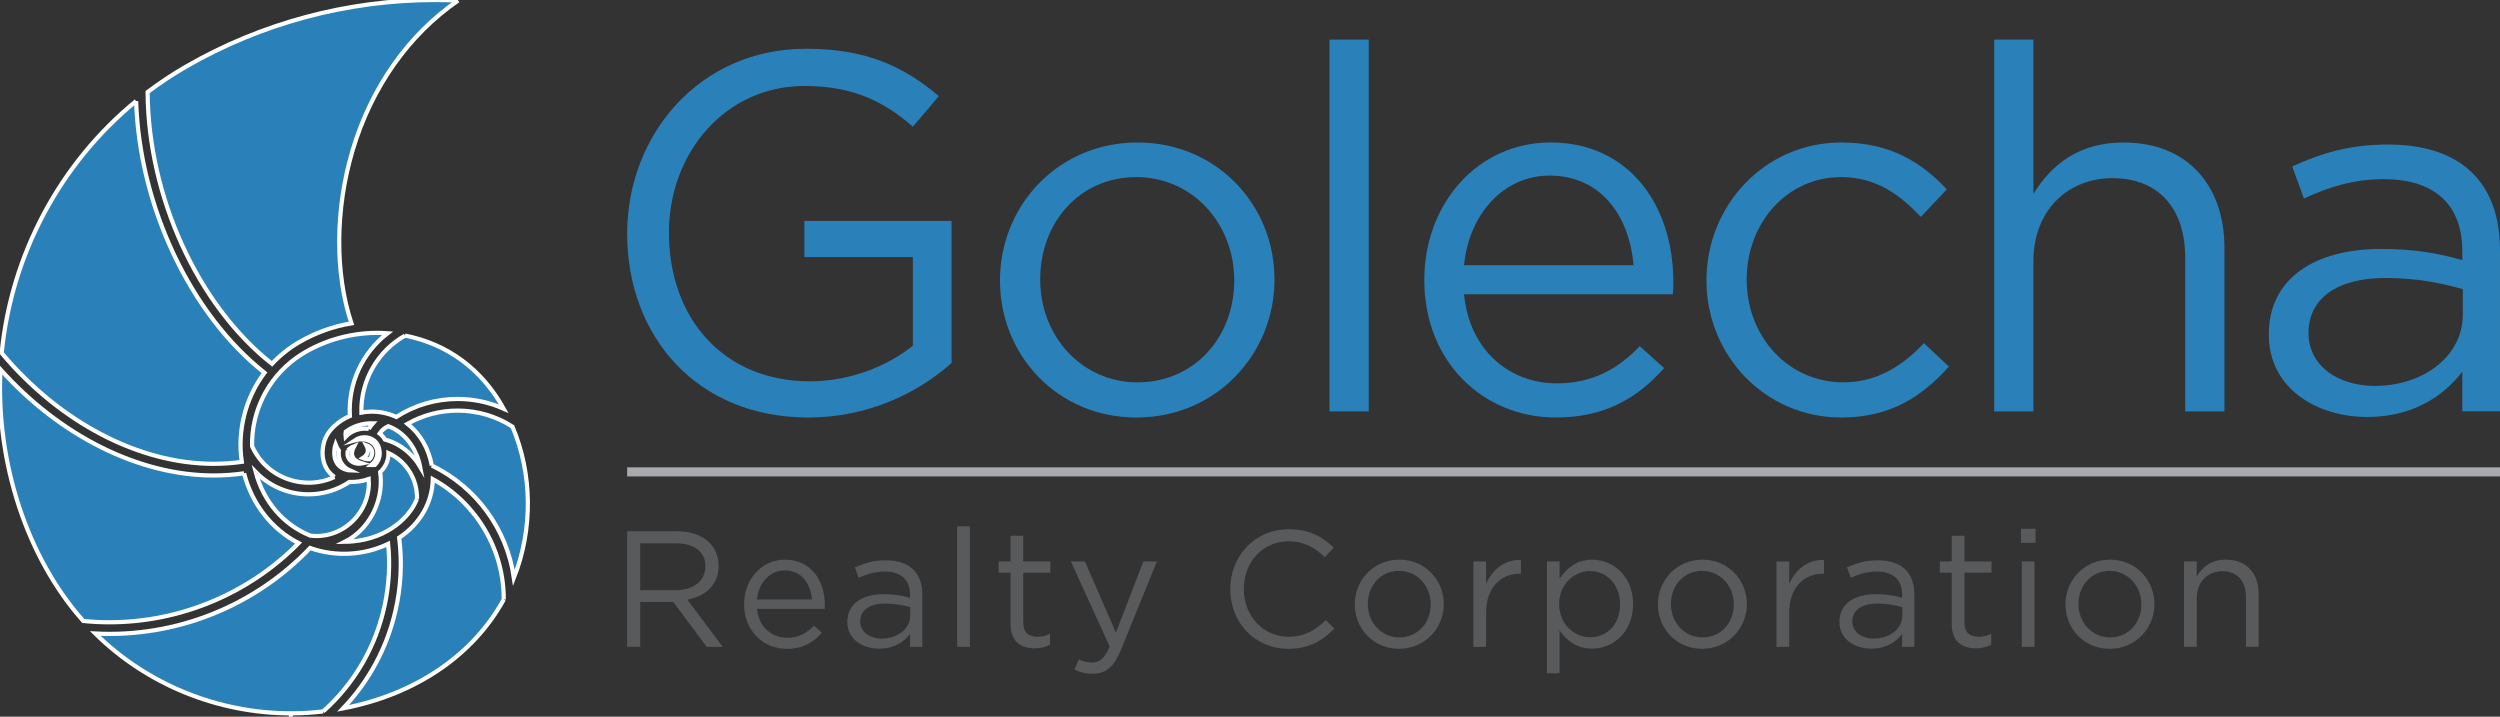 <?xml version="1.0" encoding="utf-8"?>
<!-- Generator: Adobe Illustrator 16.0.0, SVG Export Plug-In . SVG Version: 6.00 Build 0)  -->
<!DOCTYPE svg PUBLIC "-//W3C//DTD SVG 1.1//EN" "http://www.w3.org/Graphics/SVG/1.1/DTD/svg11.dtd">
<svg version="1.1" id="Layer_1" xmlns="http://www.w3.org/2000/svg" xmlns:xlink="http://www.w3.org/1999/xlink" x="0px" y="0px"
	 width="179.008px" height="51.315px" viewBox="0 0 179.008 51.315" enable-background="new 0 0 179.008 51.315"
	 xml:space="preserve">
<rect x="0" y="0" width="179.008" height="51.315" fill="#333333" stroke="none"/>
<rect x="44.906" y="33.462" fill-rule="evenodd" clip-rule="evenodd" fill="#A7A9AC" width="134.102" height="0.652"/>
<g>
	<path fill="#2A81B9" d="M68.135,25.993V15.818H57.597v2.589h7.767v6.345c-1.75,1.422-4.449,2.553-7.366,2.553
		c-6.199,0-10.101-4.522-10.101-10.648c0-5.726,4.047-10.502,9.7-10.502c3.61,0,5.798,1.204,7.767,2.917l1.86-2.188
		c-2.552-2.151-5.215-3.392-9.517-3.392c-7.658,0-12.8,6.199-12.8,13.237c0,7.33,4.96,13.165,12.982,13.165
		C62.191,29.895,65.765,28.108,68.135,25.993"/>
	<path fill="#2A81B9" d="M88.376,20.085c0,4.048-2.845,7.293-6.929,7.293c-3.975,0-6.965-3.282-6.965-7.366
		c0-4.084,2.808-7.33,6.892-7.33C85.35,12.682,88.376,15.964,88.376,20.085 M91.257,20.012c0-5.36-4.157-9.809-9.809-9.809
		c-5.688,0-9.846,4.521-9.846,9.882c0,5.36,4.121,9.81,9.773,9.81C87.063,29.895,91.257,25.373,91.257,20.012"/>
	<rect x="95.198" y="2.836" fill="#2A81B9" width="2.808" height="26.62"/>
	<path fill="#2A81B9" d="M104.828,18.991c0.365-3.683,2.844-6.418,6.126-6.418c3.756,0,5.725,2.991,6.017,6.418H104.828z
		 M104.828,21.069h14.951c0.037-0.328,0.037-0.62,0.037-0.875c0-5.543-3.209-9.992-8.789-9.992c-5.215,0-9.043,4.375-9.043,9.846
		c0,5.871,4.23,9.846,9.408,9.846c3.574,0,5.871-1.422,7.767-3.537l-1.75-1.568c-1.532,1.604-3.355,2.662-5.944,2.662
		C108.146,27.451,105.229,25.154,104.828,21.069"/>
	<path fill="#2A81B9" d="M139.546,26.248l-1.787-1.678c-1.495,1.605-3.354,2.808-5.762,2.808c-3.938,0-6.929-3.245-6.929-7.366
		c0-4.084,2.917-7.33,6.747-7.33c2.552,0,4.23,1.276,5.725,2.844l1.859-1.969c-1.75-1.86-3.975-3.354-7.548-3.354
		c-5.506,0-9.664,4.522-9.664,9.882c0,5.324,4.157,9.81,9.664,9.81C135.389,29.895,137.65,28.363,139.546,26.248"/>
	<path fill="#2A81B9" d="M145.602,18.663c0-3.538,2.407-5.907,5.653-5.907c3.318,0,5.214,2.188,5.214,5.688v11.013h2.808V17.751
		c0-4.485-2.662-7.548-7.221-7.548c-3.246,0-5.214,1.641-6.455,3.683V2.836h-2.808v26.62h2.808V18.663z"/>
	<path fill="#2A81B9" d="M170.803,19.903c2.297,0,4.157,0.401,5.543,0.802v1.824c0,2.99-2.845,5.105-6.309,5.105
		c-2.553,0-4.741-1.386-4.741-3.793S167.266,19.903,170.803,19.903 M170.693,12.828c3.538,0,5.616,1.75,5.616,5.142v0.656
		c-1.677-0.474-3.392-0.802-5.798-0.802c-4.777,0-8.059,2.115-8.059,6.126c0,3.938,3.537,5.907,7.038,5.907
		c3.318,0,5.506-1.532,6.819-3.246v2.844h2.698V17.933c0-4.959-2.881-7.584-8.022-7.584c-2.735,0-4.777,0.62-6.855,1.568
		l0.838,2.297C166.718,13.412,168.469,12.828,170.693,12.828"/>
	<path fill="#595A5C" d="M50.51,40.546c0,1.076-0.887,1.714-2.128,1.714H45.84v-3.357h2.554C49.73,38.903,50.51,39.518,50.51,40.546
		 M51.752,46.315l-2.542-3.381c1.3-0.237,2.246-1.041,2.246-2.424c0-1.49-1.17-2.471-2.991-2.471h-3.559v8.275h0.934V43.1h2.364
		l2.4,3.216H51.752z"/>
	<path fill="#595A5C" d="M54.202,42.922c0.119-1.194,0.922-2.081,1.986-2.081c1.218,0,1.856,0.97,1.951,2.081H54.202z
		 M54.202,43.597h4.848c0.012-0.107,0.012-0.201,0.012-0.284c0-1.796-1.041-3.239-2.849-3.239c-1.691,0-2.932,1.418-2.932,3.192
		c0,1.903,1.372,3.192,3.05,3.192c1.159,0,1.904-0.461,2.519-1.146l-0.567-0.509c-0.497,0.521-1.088,0.863-1.927,0.863
		C55.278,45.666,54.332,44.92,54.202,43.597"/>
	<path fill="#595A5C" d="M63.379,43.218c0.745,0,1.348,0.13,1.797,0.26v0.591c0,0.97-0.922,1.655-2.045,1.655
		c-0.827,0-1.537-0.449-1.537-1.229C61.594,43.714,62.232,43.218,63.379,43.218 M63.344,40.925c1.146,0,1.82,0.567,1.82,1.667v0.213
		c-0.544-0.153-1.1-0.26-1.88-0.26c-1.549,0-2.613,0.687-2.613,1.987c0,1.276,1.147,1.915,2.282,1.915
		c1.076,0,1.785-0.497,2.211-1.052v0.922h0.875V42.58c0-1.607-0.934-2.459-2.601-2.459c-0.887,0-1.549,0.201-2.223,0.509
		l0.271,0.745C62.055,41.114,62.623,40.925,63.344,40.925"/>
	<rect x="68.537" y="37.686" fill="#595A5C" width="0.91" height="8.63"/>
	<path fill="#595A5C" d="M73.269,41.007h1.939v-0.804h-1.939v-1.844h-0.91v1.844h-0.852v0.804h0.852v3.689
		c0,1.241,0.745,1.726,1.726,1.726c0.437,0,0.78-0.095,1.1-0.26v-0.781c-0.319,0.154-0.58,0.213-0.887,0.213
		c-0.615,0-1.029-0.272-1.029-1.017V41.007z"/>
	<path fill="#595A5C" d="M82.837,40.204h-0.97l-1.962,5.096l-2.222-5.096h-1.005l2.779,6.088c-0.367,0.863-0.71,1.146-1.254,1.146
		c-0.39,0-0.662-0.071-0.957-0.225l-0.308,0.722c0.414,0.201,0.792,0.307,1.3,0.307c0.922,0,1.514-0.461,2.033-1.726L82.837,40.204z
		"/>
	<path fill="#595A5C" d="M95.549,45.003l-0.615-0.603c-0.792,0.756-1.537,1.194-2.671,1.194c-1.821,0-3.204-1.501-3.204-3.429
		s1.372-3.405,3.204-3.405c1.123,0,1.903,0.473,2.601,1.135l0.639-0.686c-0.828-0.78-1.726-1.313-3.228-1.313
		c-2.436,0-4.185,1.927-4.185,4.292c0,2.388,1.762,4.268,4.149,4.268C93.74,46.458,94.686,45.878,95.549,45.003"/>
	<path fill="#595A5C" d="M102.445,43.277c0,1.312-0.922,2.364-2.247,2.364c-1.288,0-2.257-1.064-2.257-2.388
		c0-1.324,0.91-2.376,2.234-2.376C101.464,40.877,102.445,41.941,102.445,43.277 M103.378,43.254c0-1.738-1.348-3.181-3.18-3.181
		c-1.844,0-3.192,1.466-3.192,3.204s1.336,3.18,3.168,3.18C102.019,46.458,103.378,44.992,103.378,43.254"/>
	<path fill="#595A5C" d="M106.409,43.88c0-1.845,1.087-2.802,2.423-2.802h0.071v-0.981c-1.159-0.047-2.045,0.686-2.494,1.703v-1.596
		h-0.91v6.112h0.91V43.88z"/>
	<path fill="#595A5C" d="M116,43.266c0,1.49-0.97,2.364-2.152,2.364c-1.134,0-2.21-0.945-2.21-2.376c0-1.419,1.076-2.365,2.21-2.365
		C115.006,40.889,116,41.812,116,43.266 M116.934,43.254c0-2.021-1.454-3.181-2.92-3.181c-1.124,0-1.844,0.627-2.341,1.359v-1.229
		h-0.91v8.004h0.91v-3.063c0.473,0.686,1.206,1.301,2.341,1.301C115.491,46.446,116.934,45.263,116.934,43.254"/>
	<path fill="#595A5C" d="M124.148,43.277c0,1.312-0.922,2.364-2.247,2.364c-1.288,0-2.257-1.064-2.257-2.388
		c0-1.324,0.91-2.376,2.234-2.376C123.167,40.877,124.148,41.941,124.148,43.277 M125.082,43.254c0-1.738-1.347-3.181-3.18-3.181
		c-1.844,0-3.192,1.466-3.192,3.204s1.336,3.18,3.168,3.18C123.722,46.458,125.082,44.992,125.082,43.254"/>
	<path fill="#595A5C" d="M128.112,43.88c0-1.845,1.087-2.802,2.423-2.802h0.071v-0.981c-1.159-0.047-2.045,0.686-2.494,1.703v-1.596
		h-0.911v6.112h0.911V43.88z"/>
	<path fill="#595A5C" d="M134.417,43.218c0.745,0,1.348,0.13,1.797,0.26v0.591c0,0.97-0.922,1.655-2.045,1.655
		c-0.828,0-1.537-0.449-1.537-1.229C132.632,43.714,133.27,43.218,134.417,43.218 M134.381,40.925c1.146,0,1.82,0.567,1.82,1.667
		v0.213c-0.543-0.153-1.099-0.26-1.88-0.26c-1.548,0-2.613,0.687-2.613,1.987c0,1.276,1.147,1.915,2.282,1.915
		c1.076,0,1.785-0.497,2.21-1.052v0.922h0.875V42.58c0-1.607-0.934-2.459-2.601-2.459c-0.887,0-1.549,0.201-2.223,0.509l0.272,0.745
		C133.093,41.114,133.66,40.925,134.381,40.925"/>
	<path fill="#595A5C" d="M140.662,41.007h1.939v-0.804h-1.939v-1.844h-0.911v1.844H138.9v0.804h0.851v3.689
		c0,1.241,0.745,1.726,1.727,1.726c0.438,0,0.78-0.095,1.099-0.26v-0.781c-0.319,0.154-0.579,0.213-0.886,0.213
		c-0.615,0-1.029-0.272-1.029-1.017V41.007z"/>
	<path fill="#595A5C" d="M145.678,40.204h-0.911v6.112h0.911V40.204z M145.749,37.862h-1.041v1.005h1.041V37.862z"/>
	<path fill="#595A5C" d="M153.33,43.277c0,1.312-0.922,2.364-2.246,2.364c-1.289,0-2.258-1.064-2.258-2.388
		c0-1.324,0.91-2.376,2.234-2.376C152.349,40.877,153.33,41.941,153.33,43.277 M154.264,43.254c0-1.738-1.348-3.181-3.18-3.181
		c-1.845,0-3.192,1.466-3.192,3.204s1.336,3.18,3.168,3.18C152.905,46.458,154.264,44.992,154.264,43.254"/>
	<path fill="#595A5C" d="M157.294,42.816c0-1.146,0.781-1.915,1.833-1.915c1.076,0,1.69,0.709,1.69,1.844v3.57h0.911v-3.795
		c0-1.454-0.863-2.447-2.341-2.447c-1.052,0-1.691,0.532-2.093,1.194v-1.064h-0.91v6.112h0.91V42.816z"/>
	<path fill-rule="evenodd" clip-rule="evenodd" fill="#2A81B9" stroke="#FFFFFF" stroke-width="0.3" stroke-miterlimit="10" d="
		M36.069,42.928c0.022-3.569-1.954-6.905-5.078-8.618c-0.035,1.672-0.914,3.208-2.41,4.19c0.223,1.765,0.131,3.541-0.276,5.284
		c-0.612,2.625-1.899,5.008-3.739,6.937C29.718,49.742,33.881,46.93,36.069,42.928"/>
	<path fill-rule="evenodd" clip-rule="evenodd" fill="#2A81B9" stroke="#FFFFFF" stroke-width="0.3" stroke-miterlimit="10" d="
		M23.138,50.941c1.138-1.014,2.099-2.2,2.857-3.528c1.459-2.556,2.092-5.551,1.797-8.469c-1.731,0.83-3.781,0.939-5.588,0.294
		c-3.952,4.156-9.593,6.428-15.38,6.125c3.694,3.639,8.761,5.714,14.001,5.715v0.236l0-0.236
		C21.596,51.079,22.374,51.033,23.138,50.941"/>
	<path fill-rule="evenodd" clip-rule="evenodd" fill="#2A81B9" stroke="#FFFFFF" stroke-width="0.3" stroke-miterlimit="10" d="
		M30.917,33.333c3.196,1.545,5.384,4.564,5.88,8.041c1.363-3.451,1.335-7.429-0.104-10.825c-1.172-0.752-2.528-1.149-3.926-1.149
		c-1.264,0-2.497,0.326-3.588,0.945C30.073,31.046,30.708,32.132,30.917,33.333"/>
	<path fill-rule="evenodd" clip-rule="evenodd" fill="#2A81B9" stroke="#FFFFFF" stroke-width="0.3" stroke-miterlimit="10" d="
		M17.477,33.891c-0.717,0.103-1.449,0.155-2.181,0.155c-5.332,0-10.999-2.828-15.262-7.591C-0.306,33.11,1.94,39.954,5.964,44.463
		c0.622,0.063,1.251,0.094,1.874,0.094c5.081,0,9.998-2.062,13.545-5.669C19.472,37.921,18.035,36.086,17.477,33.891"/>
	<path fill-rule="evenodd" clip-rule="evenodd" fill="#2A81B9" stroke="#FFFFFF" stroke-width="0.3" stroke-miterlimit="10" d="
		M9.747,7.237c-5.445,4.456-8.941,11-9.626,18.044c4.166,4.968,9.832,7.93,15.175,7.93h0c0.676,0,1.353-0.047,2.017-0.141
		c-0.334-2.229,0.265-4.58,1.626-6.379C13.633,22.497,9.986,14.763,9.747,7.237"/>
	<path fill-rule="evenodd" clip-rule="evenodd" fill="#2A81B9" stroke="#FFFFFF" stroke-width="0.3" stroke-miterlimit="10" d="
		M32.803,0.039C32.252,0.013,31.7,0,31.152,0c-6.261,0-12.43,1.651-17.841,4.775c-0.944,0.545-1.866,1.156-2.742,1.817
		c0.044,7.509,3.606,15.284,8.906,19.461c0.571-0.614,1.231-1.14,1.965-1.563c1.162-0.671,2.413-1.121,3.724-1.34
		c-1.191-3.581-1.166-8.177,0.078-12.365C26.589,6.253,29.26,2.465,32.803,0.039"/>
	<path fill-rule="evenodd" clip-rule="evenodd" fill="#2A81B9" stroke="#FFFFFF" stroke-width="0.3" stroke-miterlimit="10" d="
		M22.085,35.395c-0.926,0-1.833-0.242-2.625-0.7c-0.423-0.244-0.812-0.547-1.151-0.897c0.557,2.106,1.97,3.771,3.909,4.555
		c0.148,0.019,0.299,0.028,0.448,0.028h0c1.107,0,2.157-0.505,2.877-1.385c0.628-0.768,0.934-1.735,0.858-2.694
		c-0.448,0.157-0.914,0.226-1.386,0.209C24.151,35.089,23.139,35.395,22.085,35.395"/>
	<path fill-rule="evenodd" clip-rule="evenodd" fill="#2A81B9" stroke="#FFFFFF" stroke-width="0.3" stroke-miterlimit="10" d="
		M29.003,24.031c-1.977,1.113-3.183,3.25-3.127,5.51c0.247-0.045,0.498-0.068,0.75-0.068c0.602,0,1.204,0.132,1.75,0.383
		c1.311-0.845,2.826-1.29,4.394-1.29c1.138,0,2.265,0.24,3.298,0.7C34.494,26.439,32.066,24.636,29.003,24.031"/>
	<path fill-rule="evenodd" clip-rule="evenodd" fill="#2A81B9" stroke="#FFFFFF" stroke-width="0.3" stroke-miterlimit="10" d="
		M23.953,34.154c-0.706-0.482-1.009-1.368-0.78-2.378c0.221-0.975,1.114-1.663,1.879-1.99c-0.133-2.315,0.881-4.521,2.7-5.924
		c-2.063-0.149-4.123,0.328-5.893,1.35c-0.241,0.139-0.47,0.288-0.7,0.456c-1.997,1.461-3.157,3.806-3.109,6.28
		c0.707,1.59,2.292,2.614,4.052,2.615h0C22.742,34.563,23.374,34.422,23.953,34.154"/>
	<path fill-rule="evenodd" clip-rule="evenodd" fill="#2A81B9" stroke="#FFFFFF" stroke-width="0.3" stroke-miterlimit="10" d="
		M29.857,35.721c0.041-1.412-0.78-2.708-2.041-3.278c0.008,0.518-0.191,0.975-0.594,1.364c0.243,1.722-0.474,3.5-1.849,4.563
		c-0.21,0.162-0.437,0.304-0.676,0.424c0.821-0.013,1.988-0.169,3.09-0.806C28.481,37.587,29.398,36.87,29.857,35.721"/>
	<path fill-rule="evenodd" clip-rule="evenodd" fill="#2A81B9" stroke="#FFFFFF" stroke-width="0.3" stroke-miterlimit="10" d="
		M28.288,30.748l-0.112-0.061c-0.119-0.063-0.247-0.12-0.38-0.169c-0.251,0.114-0.454,0.286-0.613,0.521
		c0.154,0.119,0.271,0.255,0.375,0.431c0.165,0.049,0.394,0.121,0.545,0.188c0.834,0.366,1.523,0.989,1.98,1.762
		C29.867,32.278,29.192,31.266,28.288,30.748"/>
	<path fill-rule="evenodd" clip-rule="evenodd" fill="#2A81B9" stroke="#FFFFFF" stroke-width="0.3" stroke-miterlimit="10" d="
		M26.408,30.71c0.087-0.147,0.184-0.281,0.292-0.402c-0.716-0.015-1.408,0.2-1.945,0.603c-0.021,0.122-0.023,0.244-0.009,0.361
		C25.159,30.841,25.771,30.626,26.408,30.71"/>
	<path fill-rule="evenodd" clip-rule="evenodd" fill="#2A81B9" stroke="#FFFFFF" stroke-width="0.3" stroke-miterlimit="10" d="
		M24.53,33.282c-0.222-0.283-0.313-0.639-0.264-1.013c-0.101-0.138-0.181-0.288-0.241-0.446c-0.016,0.046-0.029,0.092-0.04,0.137
		c-0.053,0.234-0.261,1.418,0.867,1.691l0.084,0.02l0.096,0.004C24.835,33.585,24.663,33.451,24.53,33.282"/>
	<path fill-rule="evenodd" clip-rule="evenodd" fill="#2A81B9" stroke="#FFFFFF" stroke-width="0.3" stroke-miterlimit="10" d="
		M26.848,33.29c0.108-0.117,0.191-0.239,0.246-0.365l0.07-0.238l0.019-0.116c0.015-0.169-0.006-0.348-0.063-0.545
		c-0.144-0.439-0.534-0.715-1.018-0.715c-0.249,0-0.484,0.074-0.685,0.209c0.151-0.041,0.308-0.063,0.464-0.063
		c0.621,0,1.055,0.327,1.129,0.852c0.055,0.411-0.144,0.756-0.42,0.986c0.057,0,0.114,0,0.171-0.002L26.848,33.29z"/>
	<path fill-rule="evenodd" clip-rule="evenodd" fill="#2A81B9" stroke="#FFFFFF" stroke-width="0.3" stroke-miterlimit="10" d="
		M26.631,32.589c0.046-0.168,0.021-0.334-0.07-0.469c-0.075-0.11-0.188-0.194-0.33-0.243c0.099,0.187,0.129,0.355,0.089,0.51
		c-0.041,0.161-0.151,0.298-0.336,0.415c0.126,0.05,0.285,0.092,0.479,0.086C26.544,32.8,26.601,32.699,26.631,32.589"/>
	<path fill-rule="evenodd" clip-rule="evenodd" fill="#2A81B9" stroke="#FFFFFF" stroke-width="0.3" stroke-miterlimit="10" d="
		M24.911,32.247c-0.045,0.176-0.059,0.423,0.105,0.64c0.152,0.202,0.409,0.317,0.706,0.317c0.069,0,0.137-0.006,0.204-0.02
		c-0.314-0.097-0.578-0.239-0.679-0.488c-0.083-0.205-0.047-0.449,0.114-0.756C25.094,32.044,24.952,32.198,24.911,32.247"/>
</g>
</svg>

